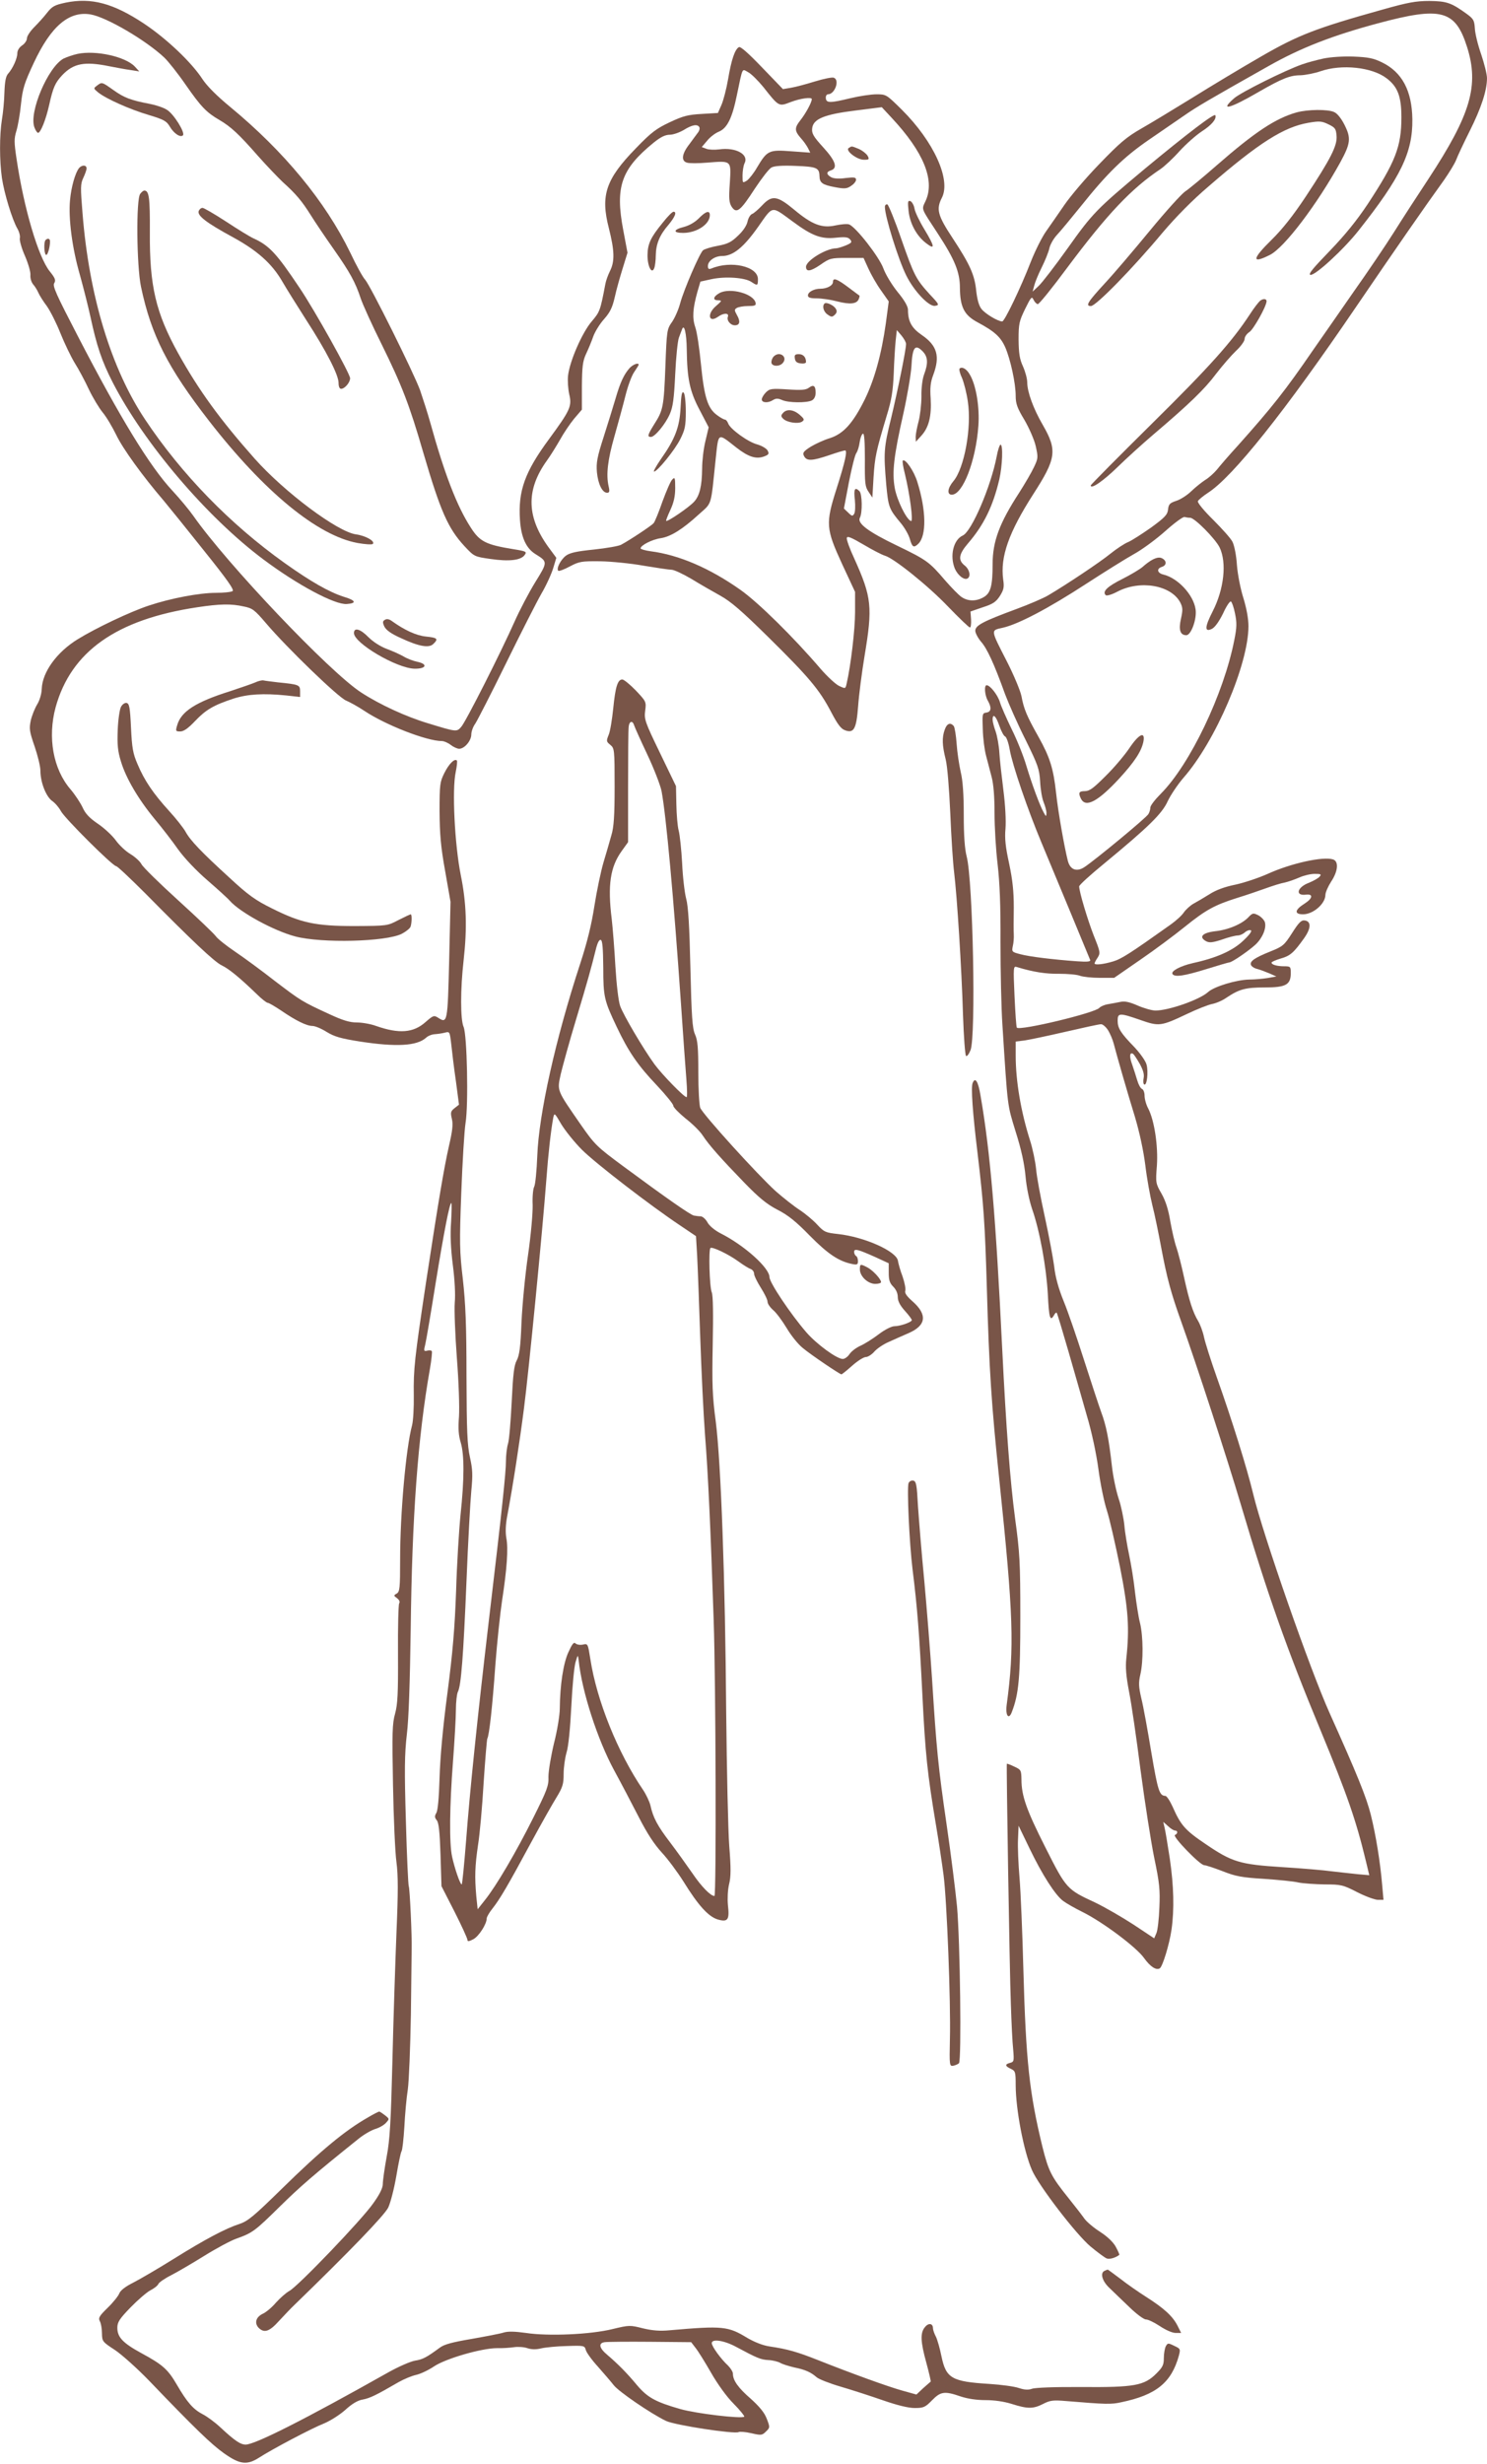 <?xml version="1.0" standalone="no"?>
<!DOCTYPE svg PUBLIC "-//W3C//DTD SVG 20010904//EN"
 "http://www.w3.org/TR/2001/REC-SVG-20010904/DTD/svg10.dtd">
<svg version="1.0" xmlns="http://www.w3.org/2000/svg"
 width="773pt" height="1280pt" viewBox="0 0 773 1280"
 preserveAspectRatio="xMidYMid meet">
<g transform="translate(0,1280) scale(0.1,-0.1)"
fill="#795548" stroke="none">
<path d="M340 12786 c-56 -12 -69 -19 -95 -52 -16 -21 -47 -55 -67 -75 -21
-21 -38 -47 -38 -58 0 -11 -11 -28 -25 -37 -15 -10 -25 -26 -25 -41 0 -26 -23
-78 -48 -106 -12 -13 -17 -42 -19 -97 -1 -43 -7 -107 -13 -141 -13 -81 -13
-213 0 -304 12 -80 53 -215 80 -262 10 -17 16 -40 13 -51 -2 -11 9 -52 27 -92
17 -40 30 -84 28 -100 -1 -16 5 -36 14 -47 9 -10 21 -29 27 -43 6 -14 26 -46
45 -71 18 -26 50 -89 70 -140 21 -52 54 -121 74 -154 21 -33 54 -95 74 -138
20 -42 53 -97 72 -120 20 -24 51 -77 71 -118 33 -69 136 -212 246 -340 25 -30
119 -146 208 -258 123 -153 160 -206 150 -212 -8 -5 -47 -9 -87 -9 -85 0 -234
-28 -348 -66 -97 -32 -274 -116 -370 -175 -109 -67 -184 -171 -187 -258 -1
-27 -11 -60 -24 -81 -12 -20 -27 -57 -33 -83 -9 -43 -7 -57 20 -135 16 -47 30
-104 30 -125 0 -61 29 -135 61 -158 16 -11 36 -35 45 -52 17 -35 270 -287 288
-287 6 0 74 -64 152 -142 239 -242 360 -357 398 -374 37 -18 93 -64 178 -146
27 -27 54 -48 60 -48 6 0 36 -18 68 -39 77 -53 134 -81 164 -81 14 0 47 -14
74 -31 41 -25 73 -34 173 -50 189 -29 295 -23 343 19 10 10 30 18 45 19 14 1
38 4 53 8 26 7 26 6 34 -62 4 -37 14 -123 24 -190 l16 -122 -23 -18 c-20 -16
-22 -22 -14 -56 7 -28 3 -62 -15 -140 -26 -115 -54 -281 -119 -707 -60 -398
-66 -453 -64 -589 1 -64 -3 -134 -9 -156 -32 -120 -62 -458 -62 -696 0 -150
-2 -169 -18 -178 -16 -9 -16 -11 2 -24 12 -9 16 -19 11 -27 -4 -7 -7 -125 -6
-263 1 -205 -2 -261 -15 -309 -15 -52 -16 -99 -11 -371 3 -172 11 -352 18
-402 9 -69 9 -155 0 -365 -6 -151 -16 -450 -21 -665 -8 -319 -13 -410 -30
-500 -11 -60 -20 -124 -20 -141 0 -21 -16 -54 -50 -101 -59 -85 -391 -431
-436 -455 -18 -10 -48 -37 -69 -60 -20 -24 -51 -50 -68 -58 -37 -17 -46 -49
-22 -74 29 -28 56 -19 106 37 26 28 62 66 79 82 291 282 468 466 488 506 12
25 31 99 42 163 11 65 23 123 27 129 5 7 11 64 15 127 3 63 11 151 18 195 6
44 13 220 16 390 2 171 4 324 4 340 2 66 -10 317 -15 325 -3 5 -10 156 -15
337 -8 268 -7 350 5 453 10 81 16 274 20 545 7 588 37 997 100 1354 8 46 12
87 10 91 -3 5 -14 6 -24 3 -18 -4 -19 -2 -10 34 5 21 29 162 53 313 44 270 73
420 82 420 3 0 2 -44 -1 -98 -5 -65 -2 -138 9 -224 10 -77 14 -155 10 -195 -3
-38 2 -167 11 -288 10 -129 14 -255 11 -305 -5 -63 -2 -98 9 -134 19 -63 19
-189 -1 -376 -8 -80 -19 -257 -23 -395 -7 -191 -17 -316 -45 -530 -24 -180
-38 -338 -41 -442 -3 -103 -9 -170 -17 -182 -9 -16 -9 -23 2 -37 11 -12 16
-60 20 -180 l5 -163 68 -133 c37 -73 67 -139 67 -146 0 -9 7 -9 30 3 29 15 70
79 70 108 0 8 14 32 31 53 37 47 77 114 201 344 52 96 112 202 132 234 31 51
36 68 36 120 0 34 7 83 15 111 10 30 19 125 25 240 5 104 15 208 22 230 12 40
12 40 16 10 17 -164 99 -415 185 -573 35 -64 92 -173 127 -241 44 -86 80 -141
120 -185 31 -33 82 -102 113 -151 76 -123 129 -182 178 -197 53 -15 62 -2 53
75 -3 33 -1 78 6 108 10 39 10 84 1 197 -6 81 -13 395 -16 697 -5 688 -27
1294 -54 1508 -18 135 -20 196 -16 402 3 159 2 253 -5 271 -12 30 -17 220 -7
230 8 9 93 -31 145 -69 26 -19 55 -37 65 -40 9 -4 17 -14 17 -24 0 -10 16 -43
35 -73 19 -30 35 -62 35 -73 0 -10 13 -29 29 -43 16 -13 47 -55 70 -93 23 -39
60 -85 84 -104 43 -36 193 -137 201 -137 3 0 28 20 56 45 28 25 60 45 71 45
11 0 31 13 44 28 13 15 45 37 72 49 26 12 74 33 106 47 92 40 99 96 21 165
-31 27 -42 44 -38 55 3 9 -3 42 -14 74 -12 31 -22 68 -24 81 -6 50 -174 125
-312 140 -64 7 -72 10 -108 49 -21 23 -62 57 -91 76 -28 18 -84 62 -124 97
-93 84 -380 400 -393 434 -5 14 -10 97 -10 184 0 127 -3 166 -17 197 -14 32
-18 91 -24 344 -5 218 -11 321 -22 361 -8 30 -18 114 -21 185 -4 71 -12 147
-18 169 -6 22 -11 83 -12 136 l-2 95 -83 172 c-78 161 -83 175 -77 220 6 46 5
48 -49 105 -30 31 -62 57 -70 57 -24 0 -36 -38 -47 -149 -6 -58 -16 -121 -24
-139 -13 -32 -12 -35 9 -52 21 -18 22 -23 22 -217 0 -152 -4 -211 -17 -253 -8
-30 -27 -94 -41 -141 -14 -48 -35 -149 -47 -225 -15 -97 -37 -188 -75 -304
-127 -388 -214 -778 -222 -995 -3 -77 -10 -149 -16 -160 -6 -11 -10 -54 -8
-95 1 -42 -9 -156 -24 -260 -15 -102 -30 -259 -34 -350 -5 -129 -11 -172 -25
-198 -14 -26 -19 -73 -26 -215 -5 -100 -13 -198 -19 -217 -6 -19 -11 -61 -11
-92 0 -58 -19 -240 -90 -838 -60 -509 -98 -881 -117 -1132 -10 -126 -20 -228
-23 -228 -8 0 -37 84 -50 145 -15 69 -13 264 5 495 8 107 15 228 15 268 0 40
5 82 10 92 17 31 29 188 45 575 8 204 20 415 25 469 8 83 7 112 -7 175 -14 63
-17 136 -18 421 0 267 -5 381 -19 505 -17 145 -18 188 -8 450 6 160 16 322 22
360 16 96 8 459 -10 500 -17 37 -17 198 0 345 19 170 15 298 -15 445 -31 155
-46 443 -26 534 6 30 9 56 6 60 -12 12 -41 -17 -65 -65 -23 -46 -25 -59 -25
-199 1 -119 6 -183 29 -310 l28 -160 -7 -303 c-8 -325 -9 -331 -58 -299 -21
13 -25 12 -65 -23 -63 -56 -137 -62 -257 -20 -27 10 -72 18 -100 18 -37 0 -73
11 -140 42 -146 67 -151 71 -284 172 -69 54 -163 123 -209 154 -46 31 -91 67
-100 80 -9 13 -97 97 -195 186 -98 89 -185 174 -192 189 -8 15 -34 38 -57 52
-24 14 -58 46 -76 71 -18 25 -61 65 -94 87 -44 30 -65 53 -79 85 -11 23 -39
66 -63 94 -90 105 -119 269 -77 425 80 290 316 457 736 520 119 18 177 19 243
4 45 -9 56 -18 115 -87 108 -127 378 -388 417 -402 19 -8 61 -31 94 -53 109
-73 324 -157 403 -157 11 0 32 -9 46 -20 14 -11 34 -20 44 -20 28 0 63 42 63
74 0 15 9 41 21 57 11 17 83 157 159 312 76 155 159 318 184 362 26 44 53 104
62 134 l16 53 -31 42 c-125 165 -130 309 -16 466 18 25 47 72 66 105 18 33 51
82 73 109 l41 48 0 122 c1 100 4 129 21 166 12 25 29 66 38 92 9 25 35 67 57
91 31 35 43 61 55 114 8 37 27 104 41 149 l25 81 -22 117 c-43 225 -11 317
157 454 37 30 61 42 85 42 18 0 51 12 73 25 43 27 70 31 80 15 4 -6 1 -19 -7
-29 -7 -10 -28 -37 -45 -61 -39 -50 -43 -86 -12 -95 12 -4 59 -4 105 0 128 10
125 13 118 -105 -6 -83 -4 -103 10 -125 25 -37 45 -21 120 95 36 54 74 104 87
110 14 8 58 11 126 8 109 -4 122 -10 123 -53 1 -35 15 -45 78 -57 52 -10 64
-9 86 6 14 9 26 23 26 32 0 13 -9 14 -54 9 -34 -5 -61 -3 -75 4 -26 15 -27 28
-1 36 36 12 24 49 -41 120 -51 56 -60 72 -57 98 5 49 63 73 227 93 l135 17 53
-57 c163 -175 223 -320 176 -427 -23 -51 -29 -33 63 -174 87 -133 114 -199
114 -280 1 -100 22 -142 91 -179 89 -48 120 -75 145 -131 27 -63 54 -186 54
-252 0 -40 8 -63 45 -124 24 -41 51 -102 59 -136 13 -59 13 -64 -9 -110 -12
-26 -47 -86 -77 -133 -102 -157 -138 -252 -138 -371 0 -111 -10 -149 -44 -170
-39 -24 -83 -24 -117 -1 -14 9 -53 49 -87 88 -81 95 -95 105 -248 179 -150 72
-209 116 -194 145 14 26 12 124 -2 138 -24 24 -31 12 -24 -45 3 -32 2 -65 -4
-73 -8 -13 -12 -12 -31 7 l-22 21 26 137 c15 76 32 144 39 152 6 8 14 33 17
56 3 22 11 42 17 44 7 2 10 -42 10 -135 -1 -122 1 -141 19 -167 l20 -30 6 105
c7 106 12 132 69 322 25 81 32 127 36 218 2 63 7 140 10 170 l6 55 24 -28 c13
-16 24 -35 24 -44 0 -30 -42 -236 -77 -383 -39 -158 -40 -180 -26 -347 11
-118 14 -127 76 -201 20 -24 41 -61 47 -83 12 -42 20 -47 44 -24 43 43 41 173
-5 320 -17 57 -63 124 -76 112 -3 -3 2 -34 11 -69 25 -102 45 -249 32 -245
-24 7 -74 110 -85 173 -14 81 -5 164 45 385 20 90 39 201 42 246 5 99 19 117
57 79 29 -29 31 -62 9 -121 -9 -24 -15 -71 -14 -115 0 -41 -7 -100 -15 -130
-8 -30 -15 -66 -15 -80 l1 -25 29 32 c39 43 53 102 48 192 -4 56 -1 85 13 122
37 98 21 154 -60 209 -52 36 -71 70 -71 131 0 17 -19 50 -53 91 -30 37 -63 91
-75 124 -22 60 -143 215 -178 228 -10 4 -41 1 -70 -5 -71 -16 -123 4 -216 82
-88 73 -115 77 -167 21 -20 -21 -43 -41 -52 -44 -9 -4 -19 -21 -23 -39 -4 -20
-23 -49 -49 -73 -35 -34 -53 -43 -105 -53 -35 -6 -69 -17 -77 -23 -18 -15
-100 -205 -119 -275 -8 -31 -27 -75 -42 -97 -27 -38 -28 -44 -35 -231 -8 -211
-12 -229 -58 -301 -35 -56 -37 -66 -17 -66 20 0 75 66 98 119 16 36 22 79 28
206 4 88 13 174 19 190 6 17 14 37 17 45 11 29 23 -22 24 -105 2 -152 15 -217
67 -315 l47 -90 -17 -72 c-10 -40 -17 -104 -17 -143 -1 -90 -13 -141 -42 -172
-25 -28 -139 -106 -145 -99 -2 1 8 27 22 57 18 39 25 71 25 114 0 53 -2 58
-15 44 -9 -8 -31 -60 -51 -114 -19 -55 -40 -106 -46 -113 -11 -13 -124 -88
-169 -112 -12 -7 -76 -18 -141 -25 -90 -9 -126 -17 -146 -32 -27 -20 -51 -67
-40 -78 3 -4 30 6 60 22 49 26 61 28 158 27 58 -1 159 -11 226 -23 67 -11 132
-21 145 -21 13 0 60 -22 104 -48 44 -27 112 -66 150 -87 54 -30 110 -78 248
-214 212 -209 266 -273 327 -389 34 -65 52 -89 73 -96 46 -17 59 7 68 126 4
57 19 173 33 258 43 257 38 306 -53 508 -24 51 -41 99 -39 107 2 12 23 3 88
-35 47 -28 96 -53 110 -57 45 -12 224 -155 329 -265 57 -59 108 -108 113 -108
5 0 7 19 6 41 l-3 42 64 22 c53 17 69 28 89 59 20 32 23 46 17 85 -16 118 29
245 156 443 120 186 126 228 50 360 -49 84 -81 172 -81 221 0 19 -10 56 -22
83 -18 39 -22 68 -23 139 0 83 3 96 34 160 31 63 35 67 44 47 6 -12 16 -22 22
-22 7 0 75 84 152 188 209 280 334 412 485 513 21 14 66 56 100 94 35 38 86
83 115 102 51 33 78 64 71 84 -4 13 -142 -92 -368 -279 -250 -209 -270 -229
-400 -412 -65 -91 -132 -178 -150 -195 l-32 -30 8 30 c4 17 21 59 39 95 18 36
36 81 40 100 4 19 22 51 40 70 18 19 74 87 125 150 135 169 221 253 350 342
63 43 147 101 185 127 66 46 124 80 440 258 168 95 334 159 569 222 328 88
401 69 462 -122 64 -201 20 -351 -200 -686 -57 -86 -138 -211 -180 -278 -43
-68 -137 -207 -210 -310 -72 -104 -167 -240 -211 -303 -144 -210 -214 -298
-390 -495 -45 -49 -94 -106 -109 -125 -16 -19 -43 -43 -60 -53 -17 -11 -49
-36 -71 -57 -22 -22 -58 -45 -80 -52 -34 -11 -40 -18 -43 -45 -3 -27 -16 -41
-87 -93 -47 -33 -101 -68 -120 -76 -20 -8 -62 -36 -93 -61 -54 -44 -228 -160
-323 -216 -25 -15 -100 -47 -165 -71 -173 -64 -214 -85 -214 -113 0 -12 14
-38 30 -57 31 -35 67 -112 125 -273 19 -50 66 -157 106 -236 65 -132 72 -152
76 -217 2 -40 10 -88 18 -107 8 -20 15 -45 15 -57 -1 -20 -2 -20 -15 4 -20 36
-59 141 -90 243 -14 48 -48 133 -76 189 -27 56 -55 119 -61 140 -11 37 -51 88
-69 88 -14 0 -10 -52 6 -80 21 -37 18 -58 -7 -62 -22 -3 -22 -7 -19 -87 1 -46
9 -108 17 -137 8 -30 21 -80 29 -111 10 -37 15 -104 15 -188 0 -71 7 -191 16
-265 11 -95 16 -215 15 -405 0 -148 4 -342 10 -430 28 -439 25 -411 69 -555
29 -91 45 -165 51 -230 5 -57 19 -125 34 -170 40 -114 74 -301 82 -443 6 -124
12 -145 32 -110 5 10 12 16 14 13 3 -3 30 -93 61 -200 31 -107 74 -258 96
-335 25 -83 49 -196 60 -277 10 -76 30 -173 44 -215 14 -43 44 -175 68 -293
44 -222 50 -319 33 -477 -5 -44 -1 -91 14 -170 12 -59 39 -244 60 -409 22
-166 54 -371 71 -455 28 -133 31 -168 27 -259 -2 -58 -9 -117 -15 -132 l-12
-28 -107 71 c-60 39 -150 91 -200 115 -147 68 -150 71 -258 285 -99 196 -125
269 -125 354 -1 48 -2 51 -37 67 -20 10 -38 16 -39 15 -3 -4 14 -1073 21
-1252 3 -93 8 -198 12 -233 5 -59 4 -64 -16 -69 -28 -7 -27 -17 4 -31 23 -11
25 -16 25 -84 0 -126 42 -346 85 -443 36 -82 229 -333 304 -396 36 -30 74 -58
84 -62 15 -6 48 4 66 19 1 1 -7 20 -19 42 -14 25 -44 53 -81 77 -33 21 -70 52
-82 69 -12 17 -49 65 -82 106 -90 112 -104 139 -136 267 -68 279 -86 447 -99
918 -5 193 -14 408 -20 478 -6 71 -10 161 -8 200 l3 72 57 -118 c66 -137 134
-243 175 -273 16 -12 63 -39 104 -59 105 -53 276 -181 316 -237 33 -46 63 -65
82 -54 15 10 50 125 61 201 15 106 12 226 -9 370 -11 72 -23 144 -27 160 l-7
30 25 -22 c13 -13 30 -23 36 -23 16 0 15 -17 0 -23 -16 -6 130 -157 152 -157
8 0 51 -14 95 -31 68 -27 101 -33 215 -40 74 -5 155 -13 180 -19 25 -5 86 -9
136 -10 85 0 95 -2 169 -40 43 -22 92 -40 108 -40 l29 0 -7 78 c-10 119 -33
260 -59 364 -23 92 -72 212 -214 528 -103 229 -347 929 -397 1137 -32 134
-111 387 -189 606 -31 87 -61 182 -67 210 -6 29 -20 66 -30 83 -28 46 -47 106
-74 229 -13 61 -31 129 -39 153 -9 24 -23 85 -32 135 -10 63 -25 109 -46 146
-30 52 -31 56 -24 145 7 102 -13 235 -45 297 -11 20 -19 50 -19 67 0 16 -6 32
-14 35 -7 3 -18 23 -24 44 -6 21 -18 57 -26 81 -16 42 -14 68 4 57 5 -3 20
-26 35 -52 18 -33 24 -55 20 -74 -3 -15 -2 -30 3 -33 14 -9 23 66 12 104 -5
19 -34 59 -63 90 -71 73 -87 98 -87 137 0 41 9 42 118 4 97 -34 107 -33 242
31 52 25 111 48 131 52 21 4 54 18 75 33 66 44 98 53 199 53 110 0 135 14 135
75 0 33 -2 35 -34 35 -37 0 -66 8 -66 19 0 4 21 13 47 21 50 14 68 30 121 104
38 53 39 89 5 94 -18 3 -31 -10 -66 -65 -41 -64 -48 -70 -113 -96 -82 -33
-108 -51 -101 -70 3 -8 18 -18 33 -21 15 -4 44 -15 63 -23 l36 -16 -45 -8
c-25 -4 -68 -8 -96 -8 -66 -1 -182 -36 -214 -65 -44 -40 -205 -96 -273 -96
-19 0 -61 12 -93 26 -41 18 -67 24 -89 19 -16 -3 -46 -9 -65 -12 -19 -3 -39
-12 -45 -19 -21 -26 -412 -120 -429 -103 -3 3 -8 76 -12 163 -7 153 -6 158 12
152 86 -26 150 -36 219 -35 44 0 93 -4 108 -10 16 -6 62 -11 103 -11 l76 0
136 94 c76 52 179 129 231 171 109 88 155 113 272 150 46 14 113 37 149 50 36
13 80 27 99 30 18 4 52 16 75 26 22 10 58 19 80 19 32 0 37 -2 26 -14 -6 -8
-31 -22 -55 -32 -62 -23 -74 -69 -17 -62 40 5 37 -19 -7 -47 -51 -32 -54 -55
-7 -55 52 0 115 54 116 100 0 14 14 45 30 70 36 54 40 105 10 115 -52 17 -219
-20 -340 -75 -47 -21 -122 -46 -168 -56 -55 -11 -101 -28 -135 -50 -29 -18
-66 -40 -83 -49 -16 -9 -38 -29 -49 -44 -10 -16 -41 -44 -69 -64 -211 -150
-256 -179 -300 -192 -50 -15 -96 -20 -96 -10 0 3 7 17 16 30 15 24 14 29 -20
114 -32 82 -76 228 -76 256 0 7 57 59 128 117 234 193 303 261 332 325 15 32
52 87 82 122 167 190 338 590 338 788 0 39 -10 92 -26 145 -15 47 -30 122 -34
173 -3 50 -14 103 -23 120 -8 17 -54 68 -100 114 -48 47 -83 90 -80 97 3 7 27
27 53 44 129 83 401 424 769 965 203 298 361 526 458 660 27 39 56 86 63 105
7 19 39 87 71 151 60 120 89 210 89 273 0 20 -14 75 -30 123 -17 48 -32 109
-33 135 -3 43 -7 50 -44 77 -79 57 -103 65 -193 66 -70 0 -112 -8 -240 -44
-351 -98 -441 -133 -635 -245 -99 -57 -259 -153 -355 -213 -96 -59 -216 -132
-267 -161 -77 -44 -112 -74 -219 -185 -70 -72 -151 -168 -181 -212 -30 -44
-72 -104 -93 -134 -22 -30 -58 -102 -81 -160 -54 -139 -137 -311 -149 -311
-22 0 -89 40 -108 65 -13 16 -22 49 -27 92 -8 85 -33 139 -123 276 -78 118
-86 150 -56 209 49 94 -42 293 -208 458 -80 79 -81 80 -132 80 -28 0 -88 -9
-134 -20 -107 -26 -127 -26 -129 0 -1 11 4 20 11 20 36 0 62 74 31 86 -8 4
-52 -5 -98 -19 -45 -14 -101 -29 -125 -33 l-42 -7 -109 113 c-72 75 -112 110
-120 105 -21 -12 -39 -65 -56 -166 -9 -52 -25 -113 -35 -135 l-18 -41 -84 -5
c-71 -4 -96 -10 -166 -43 -70 -33 -96 -52 -177 -136 -156 -160 -184 -244 -140
-414 30 -119 31 -173 6 -223 -10 -20 -21 -50 -24 -67 -27 -142 -29 -145 -72
-196 -49 -58 -113 -204 -122 -280 -3 -26 0 -69 6 -97 15 -62 6 -82 -104 -232
-127 -172 -162 -270 -152 -421 6 -91 32 -148 81 -178 64 -40 64 -40 -3 -148
-33 -54 -80 -144 -105 -200 -72 -162 -256 -526 -279 -550 -23 -26 -24 -26
-171 19 -114 34 -251 97 -348 160 -163 105 -698 668 -873 918 -21 30 -70 89
-109 131 -117 125 -273 381 -490 800 -113 218 -134 263 -124 278 9 15 5 26
-24 62 -59 74 -134 327 -172 584 -13 86 -13 105 -1 144 8 26 19 88 24 140 9
82 17 108 67 215 89 190 183 270 295 251 82 -14 286 -133 383 -224 21 -20 71
-83 111 -141 80 -115 108 -144 175 -183 60 -35 102 -74 201 -187 46 -52 104
-112 128 -135 70 -63 100 -99 146 -172 23 -37 77 -117 120 -178 85 -121 113
-173 140 -255 10 -30 59 -139 110 -241 104 -211 143 -311 215 -559 90 -307
129 -395 215 -488 50 -53 50 -54 135 -66 96 -14 157 -7 177 20 13 18 9 20 -59
31 -141 23 -174 39 -220 111 -73 112 -138 282 -212 549 -14 50 -38 124 -52
165 -33 91 -259 545 -286 575 -11 11 -46 74 -77 140 -130 267 -344 526 -625
758 -68 56 -119 107 -143 143 -57 88 -187 211 -304 289 -160 106 -274 137
-409 109z m3628 -438 c82 -104 80 -102 143 -78 50 19 109 27 109 15 0 -17 -32
-75 -58 -108 -33 -42 -33 -56 3 -97 13 -14 28 -36 35 -49 l12 -24 -99 7 c-116
9 -125 4 -177 -83 -17 -30 -41 -60 -53 -69 -23 -14 -23 -14 -23 27 0 23 5 51
10 62 25 46 -44 85 -131 73 -24 -3 -55 -2 -67 3 l-24 9 28 33 c15 19 43 40 61
47 43 18 69 70 93 187 32 153 26 140 59 122 16 -8 51 -43 79 -77z m153 -699
c101 -75 149 -92 224 -84 49 5 64 3 74 -9 12 -14 8 -18 -22 -31 -20 -8 -43
-15 -50 -15 -52 0 -157 -64 -157 -96 0 -28 24 -24 74 10 50 35 56 36 138 36
l87 0 25 -55 c14 -31 43 -82 66 -114 l40 -57 -15 -113 c-23 -163 -59 -292
-109 -395 -62 -125 -111 -179 -181 -202 -31 -9 -76 -30 -101 -45 -39 -25 -43
-32 -34 -49 14 -26 41 -25 130 5 40 14 78 25 83 25 13 0 1 -57 -44 -198 -58
-182 -56 -208 28 -391 l68 -146 0 -105 c0 -89 -22 -277 -44 -372 -6 -27 -6
-27 -40 -11 -18 9 -60 48 -94 87 -143 167 -324 345 -417 411 -160 113 -320
182 -467 201 -29 4 -53 11 -53 15 0 16 61 47 105 53 52 8 114 47 197 123 71
64 62 36 88 285 16 145 8 141 109 62 62 -48 102 -61 144 -45 24 9 26 14 17 31
-6 10 -29 24 -53 31 -48 12 -143 81 -152 110 -4 10 -11 19 -16 19 -5 0 -24 10
-41 23 -49 35 -67 93 -84 263 -8 83 -21 171 -30 195 -16 48 -13 96 12 185 l15
51 59 13 c71 15 171 8 205 -14 33 -22 35 -21 35 14 0 66 -140 98 -242 55 -14
-5 -18 -2 -18 13 0 27 36 52 74 52 56 0 111 44 186 150 81 115 67 112 181 29z
m2066 -1539 c23 0 130 -108 153 -154 38 -79 23 -217 -36 -332 -42 -82 -43
-110 -4 -91 16 8 37 38 58 80 17 38 36 66 41 62 5 -3 15 -31 21 -62 10 -48 10
-71 -4 -140 -55 -279 -230 -644 -381 -796 -30 -30 -55 -62 -55 -72 0 -9 -4
-24 -10 -34 -9 -18 -277 -239 -333 -276 -40 -26 -74 -14 -86 33 -18 70 -51
257 -61 352 -14 129 -33 187 -91 291 -61 108 -77 146 -89 212 -6 29 -39 108
-74 177 -89 174 -87 164 -22 179 79 18 236 100 431 227 94 61 206 131 249 155
44 24 118 79 165 121 47 42 92 75 99 72 8 -2 20 -4 29 -4z m-992 -1081 c10
-28 23 -53 30 -55 7 -3 18 -34 24 -69 14 -80 93 -311 166 -485 56 -134 243
-584 252 -607 4 -9 -14 -11 -69 -7 -124 9 -248 24 -295 37 -43 11 -44 13 -38
42 4 16 6 44 5 60 -1 17 -1 80 0 141 0 84 -6 141 -24 227 -19 87 -24 131 -19
183 3 41 -1 122 -11 199 -9 72 -19 159 -21 195 -2 36 -11 85 -19 109 -9 24
-16 52 -16 62 0 36 18 19 35 -32z m-1899 4 c3 -10 34 -79 69 -153 35 -74 68
-160 74 -190 24 -128 63 -556 101 -1105 11 -165 24 -342 28 -392 4 -51 5 -93
1 -93 -13 0 -126 116 -166 170 -59 81 -162 256 -179 303 -9 25 -19 110 -25
207 -5 91 -14 201 -19 245 -22 176 -8 271 52 354 l33 46 0 285 c0 157 1 297 3
313 2 30 20 36 28 10z m-160 -1259 c0 -154 5 -172 70 -309 61 -129 110 -200
208 -303 47 -50 86 -98 86 -106 0 -9 29 -38 63 -66 35 -27 76 -67 90 -89 34
-52 97 -122 218 -247 75 -77 115 -110 171 -139 55 -28 97 -62 168 -135 93 -94
150 -133 221 -147 25 -5 29 -2 29 15 0 12 -4 24 -10 27 -5 3 -10 13 -10 21 0
19 19 14 113 -28 l67 -31 0 -49 c0 -38 5 -54 23 -72 15 -15 24 -35 24 -54 0
-21 11 -43 36 -71 21 -23 37 -45 37 -49 0 -11 -61 -32 -91 -32 -14 0 -50 -18
-80 -41 -30 -23 -73 -50 -95 -60 -23 -10 -49 -30 -58 -44 -9 -14 -25 -25 -35
-25 -31 0 -136 77 -189 138 -83 96 -192 259 -192 287 0 48 -130 165 -255 228
-29 15 -57 38 -67 56 -9 17 -25 31 -35 32 -10 0 -26 2 -36 4 -19 4 -142 90
-367 256 -138 102 -148 112 -220 215 -128 185 -124 175 -105 264 10 41 45 170
80 285 59 196 78 264 105 373 7 26 16 42 23 39 9 -3 12 -44 13 -143z m2624
-326 c11 -18 24 -49 29 -68 18 -69 72 -257 111 -383 24 -81 44 -174 54 -252 8
-68 25 -160 36 -205 12 -46 32 -144 46 -219 30 -160 51 -238 104 -386 80 -223
241 -717 310 -950 137 -463 239 -751 415 -1175 139 -336 184 -466 235 -677
l18 -75 -57 5 c-31 3 -92 10 -136 15 -44 6 -161 16 -260 22 -220 14 -260 26
-398 120 -107 72 -129 98 -171 193 -14 31 -31 57 -38 57 -31 1 -39 26 -73 226
-19 115 -42 242 -52 281 -14 60 -15 81 -5 124 16 69 15 199 -2 268 -8 31 -19
103 -26 161 -6 58 -20 143 -30 190 -10 47 -22 117 -25 155 -4 39 -17 102 -30
140 -13 39 -29 115 -35 170 -16 142 -30 211 -56 280 -12 33 -52 155 -89 270
-37 116 -84 253 -106 306 -26 64 -43 124 -49 180 -6 46 -28 163 -49 259 -21
96 -42 207 -45 247 -4 39 -18 107 -32 150 -47 148 -74 307 -74 438 l0 74 48 6
c26 4 121 24 212 45 91 21 173 39 183 39 9 1 26 -14 37 -31z m-2735 -621 c71
-71 357 -291 510 -393 l83 -56 6 -101 c3 -56 10 -246 16 -422 6 -176 17 -405
25 -510 16 -201 29 -486 45 -965 11 -318 14 -1430 4 -1430 -20 0 -68 49 -114
117 -30 43 -82 116 -117 162 -65 85 -88 128 -102 192 -5 20 -22 56 -38 80
-131 192 -241 464 -274 679 -13 81 -13 82 -39 76 -15 -3 -32 0 -38 6 -9 9 -18
-3 -37 -45 -27 -58 -44 -173 -45 -293 0 -33 -13 -114 -30 -180 -16 -67 -29
-144 -29 -174 2 -47 -7 -70 -79 -214 -88 -176 -191 -352 -251 -427 l-38 -48
-7 67 c-9 102 -7 158 9 267 9 55 22 200 29 322 8 122 17 226 19 230 10 16 27
168 42 383 9 118 25 269 35 335 25 162 33 271 22 325 -5 30 -4 69 5 115 29
154 64 380 87 560 25 193 96 920 116 1185 10 136 24 259 36 323 6 27 7 26 42
-34 21 -34 68 -93 107 -132z"/>
<path d="M4330 11335 c0 -18 -31 -35 -65 -35 -34 0 -65 -17 -65 -35 0 -11 12
-15 46 -15 25 0 73 -7 107 -16 66 -17 101 -13 111 12 4 9 5 18 4 18 -2 1 -28
21 -59 44 -59 44 -79 51 -79 27z"/>
<path d="M3741 11278 c-33 -18 -38 -38 -9 -38 22 -1 22 -2 -9 -29 -49 -41 -40
-91 9 -57 29 21 59 21 52 1 -8 -19 13 -45 36 -45 26 0 30 20 11 53 -14 25 -14
29 -1 37 8 5 34 10 58 10 35 0 43 3 40 16 -9 48 -132 81 -187 52z"/>
<path d="M4286 11223 c-13 -13 -5 -43 16 -57 20 -14 24 -14 38 -1 11 11 12 20
4 32 -11 18 -49 35 -58 26z"/>
<path d="M4022 10948 c-7 -7 -12 -20 -12 -30 0 -22 42 -25 60 -3 26 32 -18 63
-48 33z"/>
<path d="M4132 10938 c2 -17 11 -24 31 -26 15 -2 27 1 27 7 0 25 -14 41 -37
41 -20 0 -24 -4 -21 -22z"/>
<path d="M4204 10785 c-15 -11 -39 -13 -110 -8 -84 5 -93 4 -113 -16 -11 -11
-21 -28 -21 -36 0 -18 33 -20 59 -3 15 9 25 9 46 0 32 -15 129 -16 156 -2 12
7 19 21 19 40 0 36 -11 44 -36 25z"/>
<path d="M4070 10654 c-11 -12 -11 -18 2 -30 19 -19 79 -28 98 -14 13 9 11 14
-13 35 -32 28 -68 32 -87 9z"/>
<path d="M5994 9894 c-16 -8 -40 -26 -54 -39 -14 -12 -62 -41 -106 -63 -78
-39 -105 -65 -86 -84 5 -5 32 3 62 19 118 61 279 33 326 -58 13 -26 13 -39 3
-84 -13 -57 -4 -85 28 -85 25 0 56 86 48 135 -11 75 -92 162 -167 180 -33 8
-37 31 -8 40 25 8 26 31 2 44 -13 7 -27 5 -48 -5z"/>
<path d="M5870 8912 c-25 -37 -80 -102 -123 -144 -62 -62 -83 -78 -107 -78
-32 0 -36 -9 -20 -41 25 -46 87 -13 196 104 82 89 118 144 128 195 10 55 -24
39 -74 -36z"/>
<path d="M4470 6205 c0 -36 42 -75 80 -75 16 0 30 4 30 9 0 16 -42 61 -70 76
-38 20 -40 19 -40 -10z"/>
<path d="M403 12520 c-23 -5 -55 -16 -72 -24 -81 -43 -182 -280 -152 -358 6
-16 14 -28 19 -28 13 0 40 67 57 142 21 95 32 118 68 157 59 62 116 73 244 47
37 -7 88 -17 113 -20 l44 -7 -23 25 c-49 52 -203 86 -298 66z"/>
<path d="M6880 12496 c-36 -8 -85 -21 -110 -30 -87 -30 -318 -145 -354 -176
-79 -69 -25 -56 128 33 120 69 162 86 217 86 25 1 72 10 104 21 110 38 267 21
342 -36 59 -44 78 -95 78 -204 0 -152 -31 -231 -175 -450 -58 -87 -118 -161
-199 -245 -86 -89 -112 -120 -99 -123 24 -5 173 132 251 231 219 277 281 405
279 577 -2 148 -53 245 -158 296 -45 22 -72 27 -147 30 -53 2 -119 -2 -157
-10z"/>
<path d="M504 12355 c-19 -14 -18 -15 6 -35 41 -33 164 -88 262 -117 80 -24
94 -32 111 -61 21 -36 55 -58 68 -45 13 13 -48 112 -84 133 -17 11 -56 24 -87
30 -100 19 -134 32 -189 71 -62 44 -61 44 -87 24z"/>
<path d="M6740 12216 c-110 -31 -218 -103 -414 -274 -72 -63 -146 -124 -164
-136 -18 -11 -102 -104 -186 -206 -84 -102 -187 -223 -230 -269 -93 -101 -105
-121 -75 -121 26 0 217 195 373 382 69 81 153 167 239 240 262 227 391 308
518 330 58 10 70 9 105 -8 35 -17 39 -23 42 -60 4 -51 -30 -118 -160 -315 -65
-98 -121 -169 -177 -224 -103 -101 -106 -128 -9 -79 75 38 244 261 365 480 54
99 57 126 23 194 -17 34 -38 61 -55 68 -33 15 -136 14 -195 -2z"/>
<path d="M4412 12031 c-20 -12 42 -61 79 -61 27 0 29 2 19 21 -7 11 -27 27
-45 35 -40 16 -36 16 -53 5z"/>
<path d="M411 11927 c-20 -25 -41 -99 -47 -167 -9 -94 11 -249 51 -387 18 -65
43 -163 55 -218 33 -153 59 -231 116 -342 162 -315 489 -700 784 -920 175
-131 371 -236 433 -231 53 4 47 19 -17 38 -75 24 -170 78 -305 174 -284 202
-538 463 -727 747 -176 264 -291 641 -325 1071 -11 134 -11 152 4 184 9 19 17
41 17 49 0 19 -24 19 -39 2z"/>
<path d="M729 11793 c-22 -26 -19 -373 4 -483 53 -251 138 -419 354 -697 287
-369 564 -596 772 -634 39 -7 74 -9 79 -5 14 14 -37 43 -88 50 -95 13 -369
217 -526 393 -180 203 -290 354 -398 548 -116 210 -149 349 -147 629 1 180 -4
216 -29 216 -4 0 -14 -7 -21 -17z"/>
<path d="M4723 11705 c7 -67 42 -131 92 -169 47 -36 45 -18 -10 73 -25 41 -48
89 -51 107 -3 18 -13 35 -21 39 -14 5 -15 -3 -10 -50z"/>
<path d="M4600 11725 c0 -50 70 -274 111 -356 40 -81 117 -162 149 -158 24 4
24 6 -26 59 -73 80 -82 98 -149 289 -33 96 -66 176 -72 179 -7 2 -13 -4 -13
-13z"/>
<path d="M1033 11704 c-9 -24 39 -61 177 -136 130 -71 205 -139 259 -233 19
-33 74 -121 122 -196 105 -162 169 -287 169 -328 0 -19 5 -31 13 -31 19 0 47
33 47 55 0 23 -184 353 -263 470 -119 178 -157 219 -238 256 -20 9 -85 49
-144 88 -60 39 -115 71 -122 71 -8 0 -16 -7 -20 -16z"/>
<path d="M3445 11643 c-63 -77 -78 -109 -79 -169 0 -58 22 -101 35 -67 4 10 8
40 8 66 1 60 20 106 66 159 34 41 45 68 26 68 -6 0 -31 -25 -56 -57z"/>
<path d="M3632 11665 c-20 -20 -50 -37 -77 -44 -56 -14 -58 -31 -4 -31 71 0
139 45 139 92 0 27 -21 21 -58 -17z"/>
<path d="M237 11553 c-10 -9 -8 -71 2 -77 8 -5 21 38 21 70 0 15 -12 18 -23 7z"/>
<path d="M6550 11237 c-8 -7 -33 -39 -54 -72 -92 -140 -206 -268 -507 -565
-175 -173 -319 -318 -319 -322 0 -22 65 23 140 96 47 46 130 121 185 168 186
158 267 236 326 315 33 43 80 97 104 120 25 23 45 51 45 62 0 12 12 28 26 37
21 15 86 130 88 158 1 15 -18 16 -34 3z"/>
<path d="M3273 10888 c-29 -33 -48 -72 -73 -158 -12 -41 -40 -131 -62 -200
-34 -105 -39 -134 -35 -183 6 -62 28 -107 53 -107 12 0 14 7 8 33 -14 61 -5
138 30 260 19 67 45 162 57 210 12 49 32 104 45 123 13 19 24 37 24 39 0 13
-29 2 -47 -17z"/>
<path d="M4988 10885 c-3 -4 2 -26 13 -49 10 -24 24 -78 30 -121 21 -136 -18
-348 -75 -415 -31 -37 -34 -70 -8 -70 57 0 125 176 138 358 7 97 -12 211 -44
265 -17 31 -41 44 -54 32z"/>
<path d="M3538 10683 c-5 -101 -28 -163 -103 -269 -24 -35 -40 -64 -35 -64 17
0 108 112 136 168 25 50 29 68 29 144 0 51 -5 92 -11 98 -9 9 -13 -11 -16 -77z"/>
<path d="M5181 10428 c-30 -156 -130 -389 -176 -410 -49 -22 -69 -106 -41
-173 15 -34 49 -61 66 -50 18 11 10 47 -15 67 -36 28 -31 59 17 115 82 95 130
193 163 333 16 71 20 180 6 180 -4 0 -14 -28 -20 -62z"/>
<path d="M2001 9580 c-12 -7 -13 -13 -3 -35 9 -18 34 -37 86 -60 94 -44 147
-53 169 -30 27 26 21 32 -38 38 -51 5 -112 33 -180 82 -13 9 -25 11 -34 5z"/>
<path d="M1840 9511 c0 -52 222 -183 315 -185 61 -1 71 24 14 36 -20 4 -52 16
-70 27 -19 11 -59 29 -89 40 -34 13 -71 37 -95 61 -42 43 -75 52 -75 21z"/>
<path d="M1325 9254 c-16 -7 -75 -27 -129 -45 -178 -56 -255 -105 -275 -177
-9 -30 -8 -32 16 -32 18 0 41 16 77 54 56 59 97 83 201 117 73 23 154 28 273
16 l72 -8 0 30 c0 33 -6 35 -115 46 -33 4 -67 8 -75 10 -8 2 -28 -3 -45 -11z"/>
<path d="M629 9128 c-7 -13 -15 -67 -17 -120 -3 -78 0 -110 17 -165 26 -86 90
-195 175 -298 37 -44 92 -115 122 -158 34 -47 95 -111 153 -161 53 -46 105
-93 116 -106 53 -60 229 -156 340 -185 136 -36 472 -28 554 14 21 11 41 27 45
36 7 20 8 65 1 65 -3 0 -32 -14 -64 -30 -57 -30 -58 -30 -227 -31 -205 0 -279
16 -431 92 -85 42 -123 69 -220 159 -147 134 -205 195 -229 240 -11 19 -49 68
-85 107 -81 89 -128 157 -164 243 -24 55 -29 84 -34 190 -5 106 -9 125 -23
128 -9 2 -22 -7 -29 -20z"/>
<path d="M4911 9009 c-15 -42 -13 -82 5 -154 9 -36 18 -150 24 -281 5 -122 14
-260 20 -307 15 -123 39 -497 46 -739 4 -115 11 -211 16 -214 5 -3 15 10 23
30 29 69 13 881 -20 1007 -10 38 -15 109 -15 215 0 108 -5 180 -16 224 -8 36
-18 101 -21 145 -3 44 -10 86 -15 93 -18 21 -36 13 -47 -19z"/>
<path d="M6490 8035 c-33 -35 -105 -66 -174 -73 -66 -8 -86 -30 -46 -52 17 -9
34 -7 83 9 33 12 70 21 81 21 11 0 27 7 37 16 10 9 24 14 31 11 8 -3 -5 -22
-38 -53 -54 -52 -138 -90 -261 -117 -67 -15 -117 -42 -108 -57 11 -18 62 -10
175 25 61 19 116 35 120 35 14 0 101 60 137 93 36 34 58 86 48 117 -4 11 -19
27 -34 35 -26 13 -30 12 -51 -10z"/>
<path d="M5056 7173 c-9 -22 0 -153 25 -358 33 -277 39 -371 49 -705 12 -428
24 -610 65 -1000 73 -700 79 -866 38 -1168 -7 -55 11 -79 27 -36 36 93 44 178
44 494 0 285 -3 334 -27 510 -26 195 -47 473 -67 880 -33 679 -62 1026 -113
1319 -12 74 -28 98 -41 64z"/>
<path d="M4723 5095 c-9 -25 4 -312 21 -450 24 -192 35 -330 51 -652 15 -305
26 -408 71 -677 14 -82 31 -197 39 -257 17 -130 38 -660 33 -854 -3 -135 -2
-140 17 -137 11 2 24 8 30 13 14 14 6 633 -10 814 -8 83 -32 274 -54 425 -44
301 -53 394 -76 760 -9 135 -27 362 -40 505 -14 143 -28 318 -33 390 -6 112
-9 130 -25 133 -9 2 -20 -4 -24 -13z"/>
<path d="M1910 1798 c-117 -67 -242 -170 -445 -369 -145 -142 -177 -169 -221
-183 -73 -24 -179 -80 -344 -183 -80 -50 -173 -104 -208 -122 -40 -20 -66 -40
-72 -56 -5 -13 -32 -47 -60 -74 -44 -43 -50 -53 -41 -70 6 -11 11 -39 11 -63
1 -42 2 -44 68 -87 37 -25 117 -97 177 -159 238 -248 323 -330 389 -377 82
-58 119 -63 181 -24 71 46 278 155 340 179 33 14 82 45 111 71 34 31 64 49 90
53 37 7 70 23 187 91 27 15 67 32 90 37 23 5 65 25 93 44 61 41 248 95 328 95
28 -1 68 2 88 5 21 3 52 1 69 -5 21 -7 45 -8 73 -1 22 5 82 11 133 12 89 3 92
2 98 -20 3 -13 31 -52 63 -87 31 -35 68 -78 82 -96 25 -33 193 -148 272 -186
45 -22 358 -70 378 -58 6 3 35 1 66 -6 51 -12 56 -11 76 9 21 20 21 22 4 66
-12 32 -37 62 -82 103 -66 57 -94 96 -94 131 0 10 -12 29 -26 43 -36 33 -84
99 -84 116 0 24 65 14 126 -19 110 -59 129 -67 169 -69 22 -1 49 -8 60 -14 11
-7 44 -17 73 -24 59 -12 87 -25 117 -51 11 -10 67 -32 125 -49 58 -17 157 -49
220 -71 75 -26 132 -40 165 -40 46 0 55 4 90 40 45 46 65 49 149 20 36 -12 83
-19 129 -19 45 0 96 -7 137 -20 82 -26 111 -26 162 0 37 19 52 21 122 15 206
-17 232 -18 285 -6 182 38 260 102 299 241 9 35 9 37 -24 52 -32 16 -34 15
-44 -3 -5 -10 -10 -38 -10 -61 0 -35 -6 -47 -38 -79 -63 -64 -115 -73 -389
-71 -137 1 -242 -3 -258 -9 -20 -7 -38 -6 -69 4 -23 8 -91 17 -151 21 -198 12
-227 29 -251 144 -8 40 -21 86 -29 102 -8 15 -15 35 -15 43 0 26 -23 30 -42 6
-25 -30 -23 -75 8 -187 14 -52 24 -95 22 -96 -2 -1 -19 -17 -39 -34 l-35 -33
-72 20 c-76 21 -266 90 -440 159 -106 42 -157 57 -252 71 -34 5 -77 22 -115
44 -100 61 -127 64 -402 40 -51 -5 -91 -2 -141 10 -67 17 -71 17 -158 -4 -114
-28 -333 -38 -450 -20 -58 8 -93 9 -116 2 -18 -6 -93 -20 -166 -33 -100 -17
-142 -28 -165 -45 -69 -51 -90 -62 -130 -68 -23 -4 -85 -31 -137 -60 -435
-245 -694 -376 -743 -376 -27 0 -57 20 -133 91 -28 26 -69 56 -91 67 -48 25
-80 61 -133 152 -47 81 -74 105 -185 165 -97 53 -125 83 -125 132 0 29 11 46
68 105 37 38 83 78 103 89 20 10 39 25 42 33 3 8 33 29 67 46 33 17 110 62
171 100 61 38 137 79 168 90 84 30 96 39 226 167 105 103 171 161 408 351 27
22 65 44 86 51 21 6 46 20 57 32 19 21 19 21 -5 40 -13 10 -26 19 -30 19 -3 0
-31 -14 -61 -32z m1706 -1196 c13 -16 49 -74 80 -128 33 -58 81 -125 117 -161
34 -34 58 -65 56 -68 -13 -12 -251 16 -334 40 -129 37 -169 60 -223 123 -53
64 -101 112 -155 158 -42 35 -48 61 -14 66 12 2 118 3 236 2 l214 -2 23 -30z"/>
<path d="M5743 1003 c-26 -10 -14 -54 25 -90 20 -20 67 -64 103 -99 37 -36 75
-64 86 -64 12 0 44 -16 73 -35 30 -20 64 -35 81 -35 l29 0 -19 38 c-25 49 -70
90 -161 148 -41 26 -103 69 -137 96 -35 26 -64 48 -65 47 -2 0 -9 -3 -15 -6z"/>
</g>
</svg>
